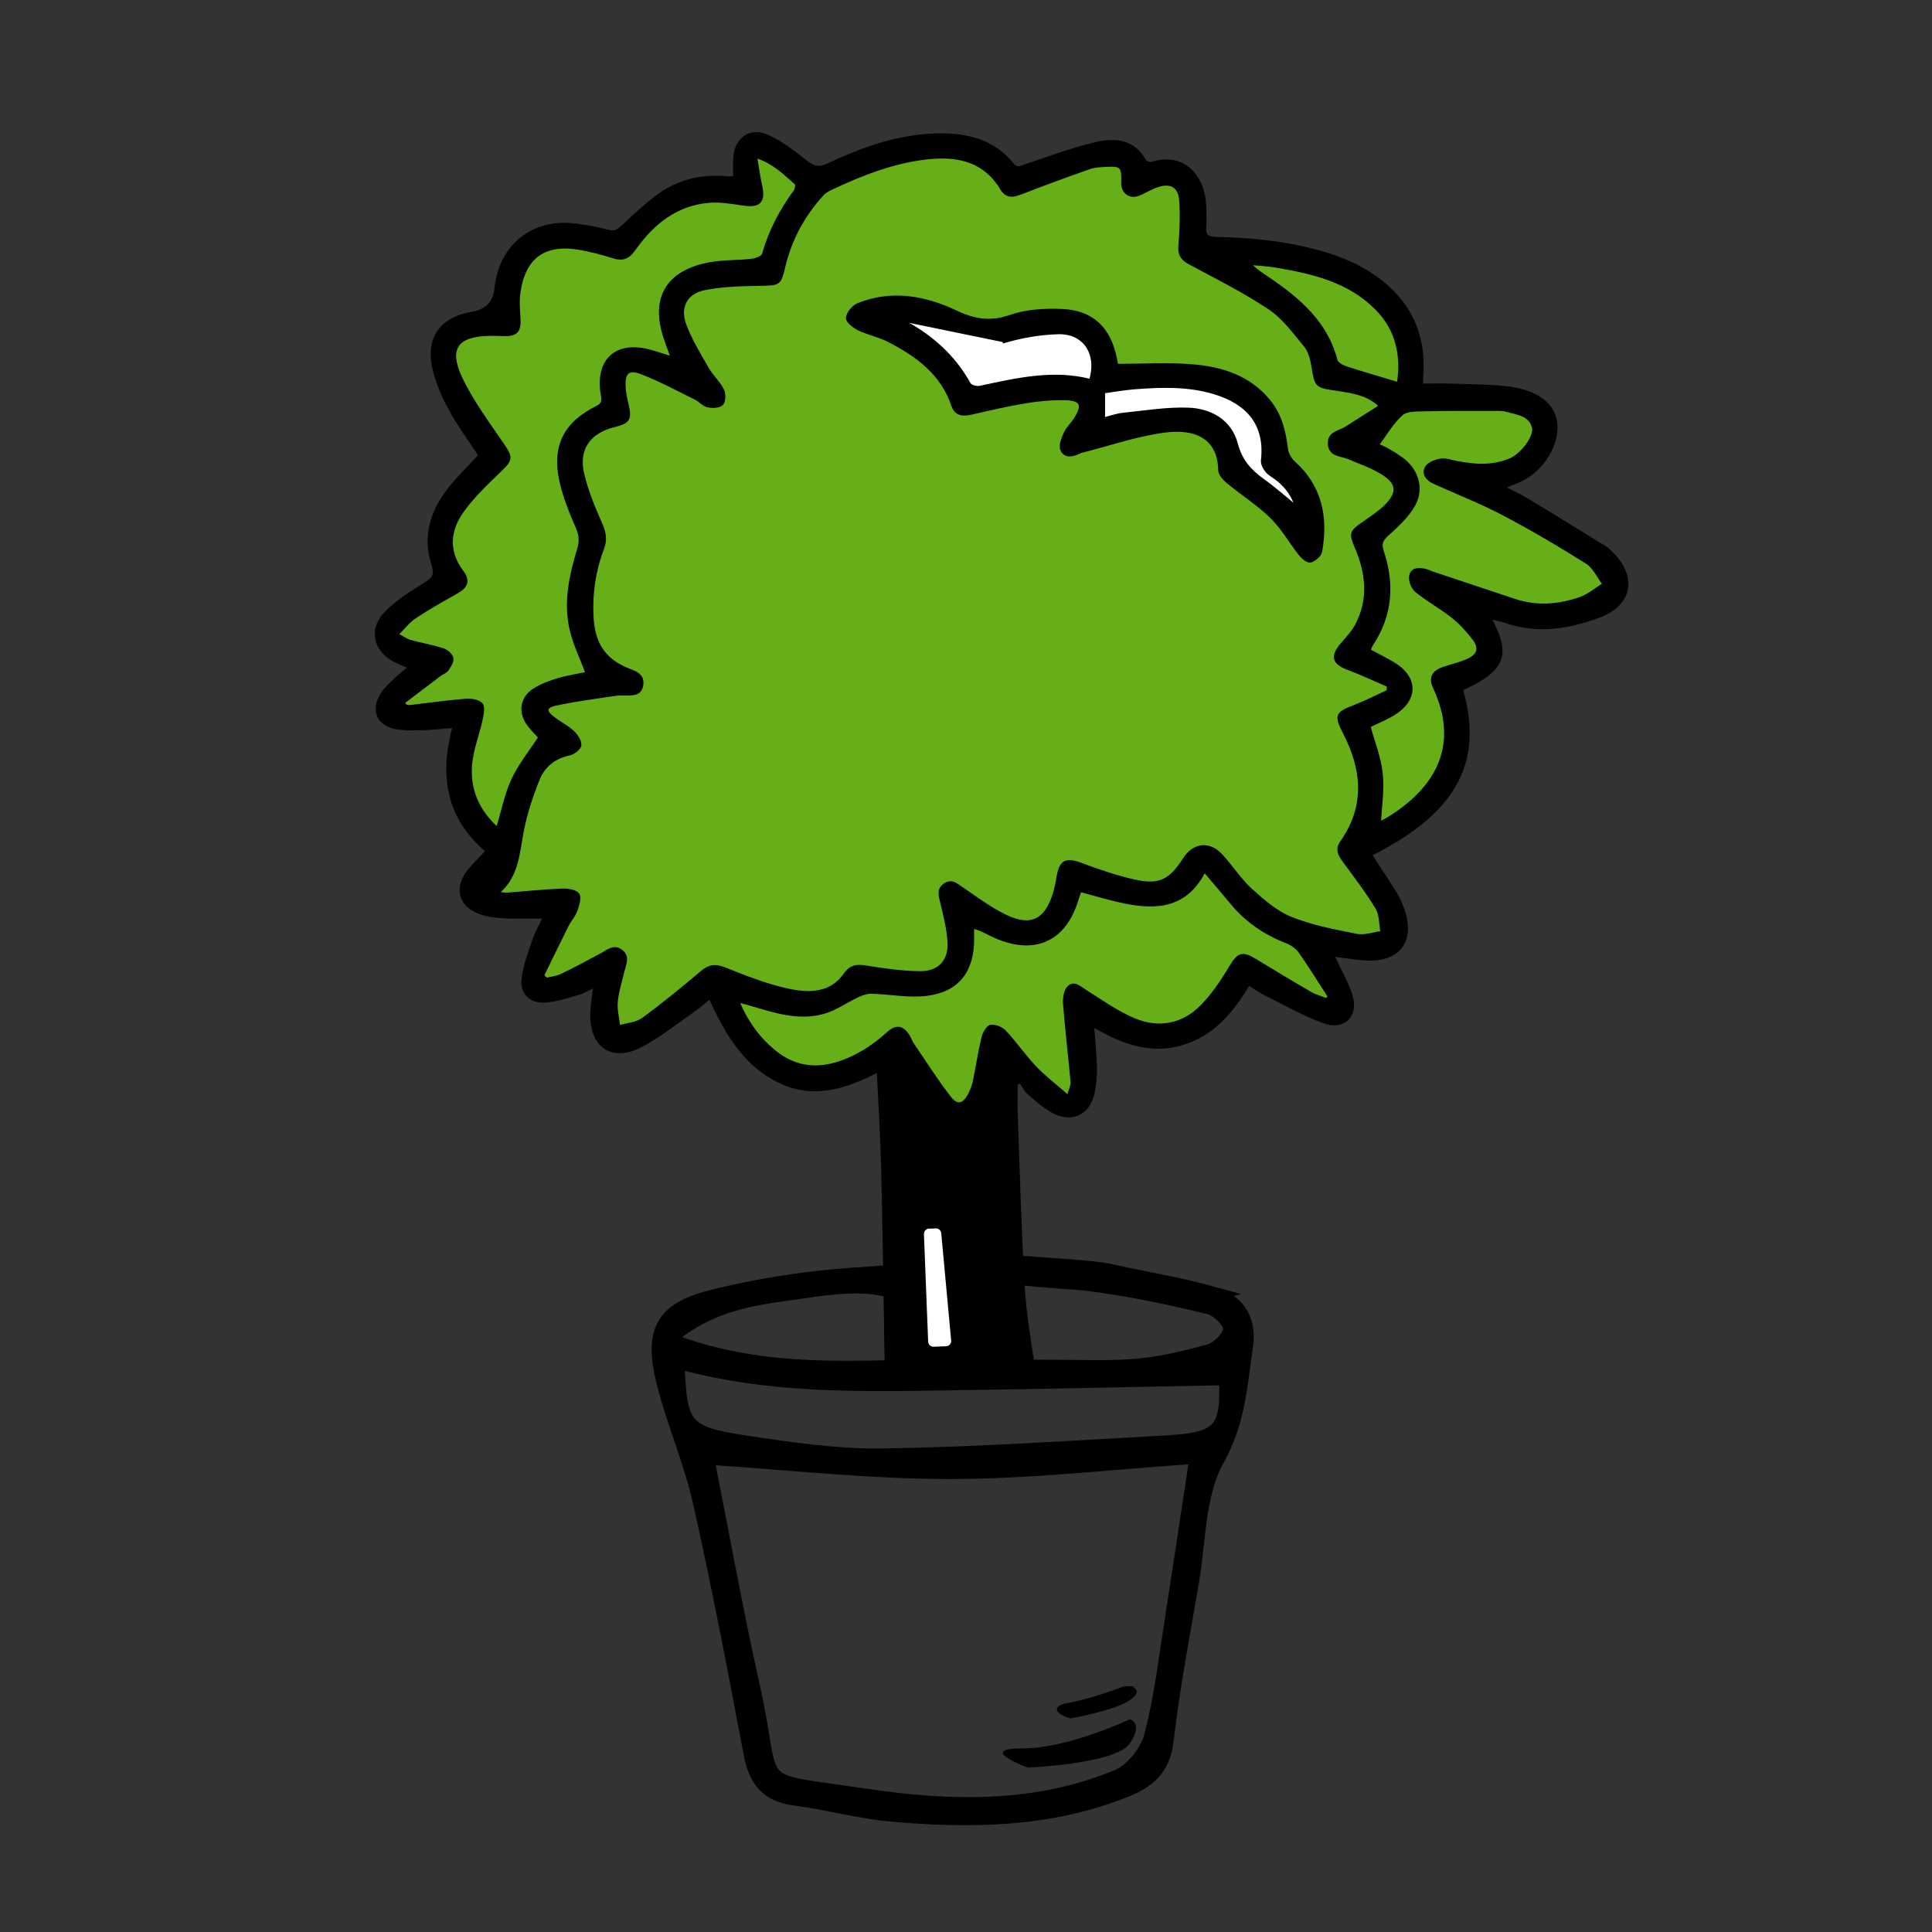 <?xml version="1.0" encoding="UTF-8"?> <svg xmlns="http://www.w3.org/2000/svg" id="Layer_2" viewBox="0 0 512 512"><rect x="0" y="0" width="512" height="512" fill="#333333" stroke="none"/><path d="M321.07,342.84c-9-2.49-18.28-3.93-27.39-6.01-3.7-.84-21.45-1.88-24.47-2.13l-.56.09.21,3.62c9.8,1.09,16.2,1.31,18.73,1.62,11.04,1.32,21.99,3.65,32.81,6.26,2.39.58,5.74,3.81,5.75,5.84,0,2.09-3.18,5.39-5.56,6.06-6.92,1.94-14.06,3.61-21.26,4.04-6.42.38-12.81.13-19.16.13-8.14,0-10.24-.16-15.96-.08l-7.5.06c-25.01-.75-51.79,3.72-79.94-7.34,12.42-10.73,25.39-11.28,37.69-13.13,11.24-1.68,17.39-1.3,22.34.33v-3.14c-3.66-2.29-1.89-1.64-6.22-1.41-14.09.75-28.31,2.76-42,6.2-13.16,3.3-15.92,9.16-12.61,22.43,2.67,10.71,7.23,20.96,9.64,31.71,4.98,22.14,9.24,44.44,13.45,66.74,1.29,6.81,4.23,10.8,11.45,11.74,8.69,1.13,17.24,3.54,25.94,4.3,20.94,1.83,41.76,1.56,61.75-6.45,6.05-2.43,9.94-5.66,10.8-12.92,1.67-14.11,4.31-28.1,6.73-42.11,1.9-11.02,1.59-23.38,6.78-32.6,5.6-9.95,6.06-19.83,7.57-30.07,1.07-7.24-2.53-11.96-9.03-13.76l.02-.02ZM310.85,427.98c-1.69,10.74-2.9,21.62-5.65,32.1-1.1,4.18-5.02,9.19-8.92,10.82-21.63,9.06-44.57,8.44-67.01,5.09-31.39-4.68-23.52-.64-29.82-28.78-4.55-20.31-8.21-40.82-12.23-61.06,21.85,1.39,43.36,3.84,64.87,3.81,21.31-.03,42.62-2.56,65.2-4.07-2.18,14.28-4.25,28.2-6.44,42.1h0ZM309.44,382.37c-25.05,1.4-50.11,3.08-75.18,3.49-12.3.2-24.73-1.64-36.96-3.48-16.15-2.44-17.38-4.38-17.87-21.74,23.96,6.79,48.41,6.17,72.82,5.81,24.02-.35,48.05-.89,72.75-1.36.66,13.77-1.37,16.48-15.57,17.28h0Z" style="stroke:#000; stroke-miterlimit:10; stroke-width:4px;"></path><polygon points="235.69 278.46 243.59 282.55 251.58 295.35 258.3 295.35 264.02 278.51 265.48 285.39 268.14 351.2 271.11 363.46 236.78 365.1 235.69 278.46"></polygon><path d="M246.2,326.11l1.82-.07c.47-.02.88.34.92.81l2.63,28.45c.05.51-.34.95-.85.97l-3.33.13c-.49.02-.9-.36-.92-.85l-1.12-28.51c-.02-.49.36-.9.85-.92h0Z" style="fill:#fff; stroke:#fff; stroke-miterlimit:10;"></path><path d="M298.04,447.37s-8.58,3.33-14.79,4.4c-6.2,1.07.41,3.12.41,3.12,0,0,11.92-2.07,15.7-4.89,3.77-2.82-1.32-2.63-1.32-2.63h0Z" style="stroke:#000; stroke-miterlimit:10;"></path><path d="M299.44,455.61s-16.2,7.74-28.54,7.74,1.45,5.08,1.45,5.08c0,0,23.46-.97,27.09-6.41s0-6.41,0-6.41h0Z"></path><polygon points="190.46 261.66 195.5 274.38 206.54 282.82 217.71 285.39 229.56 282.55 235.69 278.46 244.13 285.39 251.58 295.35 258.3 295.35 264.02 278.51 270.29 281.73 279.01 290.99 285.09 292.53 287.45 285 286.54 266.93 299.89 272.65 312.79 273.47 323.23 265.75 330.59 256.58 347.48 266.84 355.2 267.65 354.2 261.12 349.02 249.86 362.19 250.4 368.64 249.22 368.64 240.77 358.47 224.97 370.45 219.07 384.53 204.36 385.8 190.46 383.99 181.56 393.92 175.12 393.25 168.67 389.25 158.95 403.15 162.58 423.49 160.13 428.39 152.78 421.4 146.51 392.98 127.8 400.33 125.44 406.51 119.63 408.96 110.28 400.88 106.1 371.73 105.28 374.36 93.02 367.64 80.13 352.66 70.68 316.97 64.96 316.24 51.25 310.34 45.71 302.07 46.62 295.63 39.9 272.47 46.53 266.84 46.62 248.68 37.99 227.97 42.62 214.17 48.52 202.18 37.99 197.28 40.08 197.46 49.52 185.56 50.79 172.03 56.7 163.86 64.51 152.32 62.51 142.06 64.14 135.98 70.5 133.43 83.85 119.81 88.57 116.91 95.11 122.72 108.28 130.07 120.99 120.99 131.98 116.91 143.6 118.09 151.96 115.09 156.88 102.56 167.4 105.21 172.66 112.91 175.93 104.01 185.29 105.21 188.56 118 188.83 123.35 187.47 122.17 199 122.54 210.17 131.25 223.52 131.53 230.42 128.53 239.05 147.15 238.87 144.79 248.13 141.7 261.57 148.33 261.66 160.04 255.58 160.13 268.93 162.58 275.37 173.12 271.65 190.46 261.66" style="fill:#66af19;"></polygon><polygon points="234.51 82.31 253.39 82.64 263.34 88.3 282.68 85.3 292.5 91.71 293.45 99.47 314.7 100.01 326.55 102.66 334.72 109.01 338.26 118.39 340.31 126.17 347.39 138.02 344.94 140.34 332.54 128.89 327.36 124.53 323.69 114.45 313.74 110.64 289.59 113.7 287.57 103.28 257.08 105.74 245.36 92.8 229.56 84.76 234.51 82.31" style="fill:#fff;"></polygon><g id="_3T1yDU"><path d="M230.48,366.65c4.44,0,4.42,0,4.35-4.32-.3-17.49-.52-34.98-.93-52.47-.2-8.53-.76-17.05-1.18-26.12-8.96,4.72-17.83,7.4-27.2,2.37-8.73-4.68-13.26-12.83-17.39-21.76-1.47,1.2-2.63,2.26-3.9,3.15-4.69,3.26-9.18,6.91-14.19,9.57-7.75,4.12-13.4.34-13.24-8.42.04-2.29.48-4.57.8-7.34-1.62.75-2.95,1.58-4.4,2-2.86.83-5.77,1.81-8.71,2.02-3.84.28-6.34-2.1-5.91-5.9.4-3.51,1.73-6.94,2.89-10.32.73-2.14,1.9-4.12,2.82-6.06-3.53,0-6.82.09-10.1-.03-1.99-.08-4.03-.27-5.94-.79-6.47-1.75-7.97-7.11-3.48-12.11,1.34-1.49,2.74-2.91,4.32-4.58-10.55-8.86-12.32-20.05-8.77-33.03-2.83.23-5.35.54-7.89.62-2.3.08-4.63.13-6.9-.16-5.38-.68-7.21-4.92-4.07-9.39.91-1.3,2.14-2.39,3.3-3.5,1.08-1.02,2.26-1.94,3.79-3.24-1.42-.62-2.47-1.05-3.49-1.53-5.8-2.76-7.22-8.44-2.71-13.01,2.98-3.02,6.73-5.36,10.37-7.62,2.23-1.38,2.88-2.39,1.98-5.14-2.54-7.77-.04-14.65,4.96-20.72,2.35-2.85,5.01-5.43,7.51-8.12-2.59-3.96-5.48-7.84-7.78-12.05-1.86-3.39-3.5-7.05-4.38-10.8-1.92-8.26,1.86-13.48,10.16-14.86,3.79-.63,5.87-2.82,6.24-6.55,1.13-11.3,9.82-18.28,21.09-16.82,2.88.37,5.78.85,8.56,1.64,1.79.51,2.71-.12,3.92-1.23,3.23-2.97,6.41-6.06,10-8.57,5.28-3.69,11.34-4.97,17.78-4.35.48.05.98-.04,1.91-.09,0-1.75-.08-3.42.02-5.08.31-5.26,4.23-8.01,8.96-5.76,3.57,1.7,6.84,4.18,9.95,6.67,1.98,1.58,3.42,1.95,5.85.81,9.88-4.64,20.08-8.23,31.25-7.92,6.94.19,13.08,2.21,17.58,7.77,1.29,1.59,2.33.76,3.66.32,6.18-2.04,12.3-4.39,18.62-5.84,4.91-1.13,9.92-.73,12.83,4.67.24.44,1.41.76,1.98.58,8.82-2.71,13.72,4.14,13.93,11.51.05,1.81.14,3.63-.01,5.43-.2,2.27.73,2.94,2.93,2.98,9.87.2,19.64,1.2,29.15,4.09,6.04,1.84,11.6,4.55,16.32,8.79,7.19,6.46,9.93,14.63,9.06,24.14-.05.59,0,1.19,0,1.85,2.78,0,5.46-.08,8.13.02,5.11.19,10.26.11,15.3.8,7.33,1.01,11.51,4.45,12.12,9.06.75,5.67-3.34,12.5-9.23,15.32-1.33.64-2.73,1.14-4.66,1.94,2.2,1.11,4.01,1.89,5.69,2.9,7.12,4.3,14.22,8.65,21.29,13.02.76.47,1.39,1.16,2.02,1.8,6.17,6.36,4.6,13.41-3.71,16.47-8.1,2.99-16.31,4.28-24.76,1.35-1.23-.43-2.53-.64-3.8-.94-.08-.02-.17.07-.26.1,4.98,9.23,4.31,13.5-7.58,18.82,6.69,22.48-5.91,34.63-24.09,43.82,2.3,3.54,4.46,6.77,6.5,10.07.84,1.35,1.53,2.83,2.07,4.33,3.03,8.52-1.14,13.92-10.23,13.23-2.78-.21-5.54-.68-8.37-1.04,1.69,3.63,3.62,6.96,4.82,10.54,1.78,5.34-1.74,9.12-7.06,7.22-5.53-1.98-10.69-4.99-15.98-7.61-1.33-.66-2.53-1.57-4.03-2.51-4.36,7.31-9.52,13.55-17.88,15.94-8.48,2.42-16.01-.52-23.51-4.99.3,3.9.71,7.42.79,10.95.05,2.38-.14,4.84-.66,7.16-1.21,5.36-5.8,7.47-10.61,4.81-2.34-1.29-4.41-3.12-6.45-4.89-.94-.82-1.5-2.07-2.23-3.12-.35.23-.7.46-1.04.68,0,2.77-.09,5.55.01,8.32.54,14.96.93,29.93,1.8,44.87.42,7.3,1.66,14.56,2.74,21.8.65,4.37.84,4.35,5.42,4.35M143.81,258.56c.34.31.69.62,1.03.93,1.32-.33,2.74-.46,3.94-1.04,3.61-1.74,7.16-3.62,10.68-5.53,1.67-.91,3.24-2.41,5.2-.9,1.96,1.51.9,3.45.47,5.27-.64,2.73-1.53,5.45-1.79,8.22-.2,2.16.41,4.39.65,6.59,2.14-.64,4.66-.77,6.36-2.01,5.43-3.95,10.62-8.24,15.76-12.56,1.97-1.65,3.6-1.74,5.99-.79,5.39,2.15,10.85,4.34,16.5,5.57,5.52,1.21,11.45,1.43,15.32-4.09,1.58-2.26,3.22-2.35,5.65-1.96,4.73.76,9.52,1.45,14.29,1.49,5.04.04,7.9-3.07,7.62-8.08-.19-3.56-1.13-7.09-1.95-10.58-.41-1.74-.98-3.36.78-4.61,1.8-1.28,3.08-.09,4.55.91,3.89,2.64,7.7,5.56,11.93,7.52,6.46,3,10.31,1,12.49-5.72.49-1.52.82-3.11,1.07-4.68.69-4.3,2.15-4.97,6.15-3.48,4.59,1.71,9.27,3.33,14.05,4.41,6.67,1.51,9.58.03,13.25-5.73,2.54-3.99,6.58-4.53,9.82-1.06,2.74,2.94,4.91,6.44,7.86,9.13,3.21,2.93,6.72,5.97,10.66,7.56,5.53,2.22,11.54,3.36,17.44,4.52,2.08.41,4.42-.48,6.64-.77-.41-2.17-.27-4.67-1.34-6.44-2.62-4.37-5.76-8.44-8.78-12.56-1.16-1.58-1.93-3.02-.61-4.89,6.7-9.49,5.82-19.24.77-29.02-2.35-4.56-2.12-5.16,2.82-7.05,3-1.15,5.87-2.64,8.79-3.98,0-.49,0-.98-.01-1.47-3.53-1.51-7.02-3.15-10.62-4.51-3.89-1.47-4.38-3.22-1.65-6.42,1.43-1.67,2.99-3.32,3.98-5.24,3.5-6.76,2.73-13.6-.13-20.36-1.63-3.85-1.52-4.19,1.97-6.6,1.98-1.37,4.03-2.71,5.74-4.38,3.56-3.5,3.41-6.12-.78-8.75-2.77-1.74-5.97-2.8-9-4.11-2.01-.86-4.97-.53-5.1-3.73-.12-2.96,2.73-3.07,4.49-4.2,2.96-1.91,5.95-3.79,9.1-5.79-2.9-2.63-5.39-3.5-11.5-4.38-5.67-.82-5.57-.83-6.48-6.29-.31-1.84-.84-3.91-1.98-5.29-2.91-3.54-5.75-7.45-9.47-9.94-6.73-4.5-14.04-8.14-21.19-11.98-2.09-1.12-2.8-2.37-2.58-4.76.35-3.89.48-7.83.23-11.72s-2.62-5.23-6.32-3.93c-1.6.56-3.07,1.49-4.64,2.15-2.44,1.03-4.49-.42-4.42-3.07.11-4.33-.3-4.76-4.64-4.52-1.4.08-2.86.16-4.16.61-5.96,2.1-11.9,4.25-17.78,6.55-2.16.84-4.04,1.44-5.48-.98-4.35-7.31-11.22-8.98-18.98-8.25-9.33.88-17.93,4.28-26.33,8.23-.8.38-1.62.87-2.21,1.52-5.05,5.53-8.5,11.93-10.21,19.22-1.06,4.51-1.27,4.5-5.82,4.6-5.09.11-10.26.17-15.21,1.17-4.98,1.01-6.95,4.92-5.14,9.68,1.51,3.99,3.78,7.72,5.92,11.44,1.14,1.99,2.96,3.6,4.01,5.63.53,1.02.51,3.03-.17,3.77-.67.74-2.55.79-3.75.52-1.19-.28-2.14-1.47-3.3-2.04-4.67-2.29-9.27-4.78-14.1-6.66-3.7-1.44-4.98-.19-4.72,3.86.09,1.49.42,2.98.76,4.45.91,3.93.47,4.68-3.49,5.66-6.6,1.64-9.81,6.19-8.26,12.75,1.05,4.45,2.81,8.77,4.67,12.96,1.05,2.35,1.56,4.29.59,6.82-2.21,5.78-3.1,11.81-2.79,18.04.36,7.39,3.37,11.8,10.28,14.34,1.93.71,3.26,1.67,2.88,3.89-.38,2.26-2.16,2.31-3.95,2.3-1.1,0-2.23-.04-3.31.13-5.24.8-10.52,1.46-15.69,2.6-2.74.61-2.8,1.84-.53,3.59,1.67,1.29,3.62,2.23,5.16,3.64.98.9,2.03,2.44,1.93,3.59-.08.91-1.77,2.15-2.93,2.39-3.92.81-6.7,3.16-8.09,6.58-1.84,4.51-3.37,9.24-4.28,14.02-1.07,5.63-1.28,11.44-5.95,15.66-.07.07.05.35.1.64.68.05,1.38.18,2.06.13,4.8-.36,9.59-.86,14.4-1.06,1.44-.06,3.55.26,4.18,1.19.61.91-.05,2.91-.55,4.29-.51,1.39-1.6,2.55-2.28,3.89-2.23,4.44-4.38,8.91-6.56,13.37l.02-.03ZM106.89,186.18c.19.29.38.58.57.87.39.06.78.22,1.16.17,4.88-.56,9.74-1.26,14.63-1.66,1.45-.12,3.42.12,4.29,1.02.69.72.28,2.75-.01,4.12-.85,3.91-2.39,7.73-2.77,11.66-.65,6.72,1.77,12.49,7.07,17.25,1.38-4.58,2.21-8.98,4.03-12.92,1.81-3.92,4.62-7.38,7.17-11.3-.73-.81-1.88-1.92-2.85-3.18-2.64-3.42-2.07-7.35,1.6-9.57,1.94-1.18,4.17-1.98,6.36-2.62,2.55-.75,5.2-1.13,7.42-1.59-1.48-3.97-3.32-7.67-4.23-11.59-1.69-7.25-.1-14.38,2.01-21.35.62-2.05.49-3.71-.38-5.72-1.72-3.93-3.37-7.98-4.31-12.15-2.09-9.31,1.04-15.51,9.6-19.72,1.99-.98,1.47-2.35,1.26-3.78-1.27-8.73,3.8-13.35,12.34-11.19,2,.51,3.94,1.2,6.28,1.92-.71-1.98-1.31-3.56-1.85-5.15-3.51-10.4.27-17.38,11.06-19.68,3.88-.83,7.98-.61,11.96-1.08,1.09-.13,2.81-.81,3.02-1.58,1.71-6.1,4.6-11.55,8.3-16.63.39-.53.65-1.82.37-2.06-3.03-2.64-5.85-5.65-10.75-7.2.54,3.1.88,5.52,1.4,7.9.88,4.04-.44,5.35-4.57,4.75-3.06-.44-6.2-1-9.23-.74-8.76.76-14.98,5.86-19.83,12.78-1.54,2.2-3.13,2.72-5.61,1.9-2.76-.91-5.6-1.62-8.46-2.15-9.54-1.75-14.99,2.06-16.38,11.51-.33,2.25-.16,4.59,0,6.88.24,3.38-.67,4.48-3.97,4.4-1.21-.03-2.41-.08-3.62-.07-8.81.08-11.58,3.59-7.86,11.49,2.96,6.28,7.23,11.97,11.17,17.76,2.28,3.34,2.25,3.93-.68,6.75-3.52,3.39-7.16,6.81-9.99,10.75-3.67,5.12-4.23,10.7-.08,16.19,1.75,2.31,1.08,3.93-1.42,5.34-3.76,2.12-7.53,4.24-11.13,6.62-1.67,1.1-2.94,2.81-4.77,4.61,1.56.83,2.44,1.51,3.44,1.79,2.89.8,5.87,1.31,8.73,2.22.98.31,2.19,1.35,2.39,2.26.2.9-.61,2.14-1.24,3.06-.42.61-1.32.88-1.96,1.37-3.24,2.44-6.46,4.89-9.69,7.34h.01ZM283.1,290.61c.54-2.02,1.07-2.97.99-3.86-.62-6.86-1.44-13.71-1.99-20.58-.12-1.49.12-3.5,1.04-4.48,1.47-1.56,2.99.01,4.46.94,4.24,2.65,8.37,5.65,12.94,7.56,6.44,2.7,12.85,1.58,17.83-3.43,3.06-3.08,5.54-6.84,7.79-10.59,1.96-3.27,3.04-3.82,6.38-1.78,4.89,2.98,9.79,5.94,14.74,8.8,1.32.76,2.85,1.16,4.29,1.72.24-.26.48-.51.71-.77-2.6-4.01-5.1-8.08-7.85-11.98-.8-1.13-2.2-2.05-3.53-2.57-5.75-2.24-10.64-5.58-14.57-10.36-2.26-2.74-4.58-5.43-7.15-8.47-4.76,9.5-12.57,10.05-21.11,8.31-3.91-.8-7.73-1.98-11.86-3.06-.31.97-.61,1.89-.91,2.82-3.23,10.15-10.84,13.74-20.76,9.74-1.49-.6-2.89-1.41-4.35-2.07-.67-.3-1.39-.49-2.41-.85v3.39c-.03,8.3-3.95,13.48-12.22,14.5-4.77.59-9.73-.43-14.61-.56-1.22-.03-2.53.44-3.67.97-3.05,1.42-5.89,3.51-9.08,4.39-6.56,1.81-12.91-.26-19.19-2.15-.96-.29-1.94-.51-3.51-.92,2.47,5.81,5.67,10.11,9.96,13.55,4.82,3.87,10.3,4.8,16.19,3.04,5.19-1.55,9.63-4.41,13.64-8.02,2.33-2.1,3.98-1.75,5.57.95.36.6.57,1.3.96,1.87,3.27,4.79,6.37,9.72,9.93,14.28,1.89,2.42,3.67,1.93,5.11-.81.56-1.05,1.03-2.2,1.28-3.36.82-3.93,1.41-7.9,2.33-11.8.28-1.17,1.25-2.89,2.11-3.02,1.18-.18,2.92.57,3.78,1.51,2.8,3.01,5.15,6.45,7.98,9.42,2.45,2.58,5.33,4.75,8.73,7.72h.03ZM362.81,192.44c1.16,4.28,2.82,8.36,3.26,12.56.46,4.3-.26,8.73-.47,13.14.74-.41,1.8-.91,2.78-1.53,12.95-8.19,18.69-19.59,11.69-34.57-1.14-2.44-.25-4.03,2.56-4.97,2.18-.74,4.47-1.24,6.54-2.21,2.73-1.3,3.21-3.2,1.36-5.62-1.63-2.13-3.5-4.18-5.6-5.84-3.06-2.43-6.54-4.32-9.58-6.77-.98-.79-1.74-2.7-1.54-3.94.31-1.97,2.22-1.99,3.91-1.57.68.17,1.31.51,1.98.73,7.23,2.41,14.47,4.82,21.71,7.23,5.88,1.96,11.75,1.46,17.45-.54,2.23-.78,4.14-2.47,6.19-3.75-1.49-1.95-2.59-4.51-4.54-5.73-7.2-4.54-14.56-8.87-22.1-12.84-5.95-3.13-12.24-5.58-18.37-8.35-1.76-.79-3.03-2.27-2.03-4.01.61-1.06,2.43-1.74,3.81-1.96,1.31-.22,2.76.36,4.14.62,4.8.93,9.56,1.28,14.23-.68,3.08-1.3,6.82-6.13,6.16-8.61-.9-3.39-4.19-3.64-6.94-4.42-.76-.22-1.59-.29-2.38-.29-6.52,0-13.04-.04-19.56.11-2.07.05-4.74-.05-6.04,1.13-2.54,2.28-4.3,5.41-6.39,8.19,1.42.44,3.97,1.85,6.33,3.52,4.06,2.88,5.76,7.85,3.4,12.2-1.65,3.05-4.44,5.6-7.08,7.97-1.6,1.44-2.01,2.48-1.32,4.56,2.85,8.56,2.3,16.82-2.79,24.52-.31.47-.48,1.05-.74,1.63,2.27,1.23,4.43,2.29,6.48,3.52,6.14,3.67,6.2,9.5.09,13.28-2.11,1.31-4.45,2.24-6.6,3.3h0ZM239.61,285.37c-.18.07-.37.13-.55.2,0,1.06-.03,2.12,0,3.18.57,16.96,1.22,33.92,1.69,50.89.22,8.03.16,16.08.12,24.12,0,2.01.58,2.94,2.72,2.92,7.44-.07,14.87-.03,22.31-.02,1.75,0,2.53-.45,2.13-2.51-3.5-17.92-4.02-36.09-4.45-54.26-.14-6.05-.02-12.1-.02-19.02-1.03,1.69-1.52,2.57-2.08,3.39-3.45,5.05-8.13,5.99-12.82,2.11-2.51-2.08-4.44-4.87-6.56-7.4-.93-1.11-1.67-2.39-2.5-3.59h0ZM370.56,101.63c1.13-7.23-.18-14.26-5.91-19.97-7.29-7.27-16.8-9.48-26.49-11.11-2.34-.39-4.73-.5-7.09-.73,1.73,1.89,3.63,3.01,5.44,4.25,7.9,5.43,15,11.51,17.56,21.39.21.83,1.57,1.62,2.56,1.95,4.43,1.45,8.92,2.73,13.94,4.23h-.01Z" style="stroke:#000; stroke-miterlimit:10; stroke-width:.75px;"></path><path d="M295.98,96.8c6.92,0,13.57-.44,20.13.12,7.72.66,14.97,2.92,20.21,9.36,3,3.69,4.06,7.95,4.6,12.53.16,1.31.94,2.84,1.93,3.72,7.21,6.44,8.75,14.58,7.17,23.59-.18,1.04-1.63,2.27-2.73,2.59-.7.2-2.07-.93-2.74-1.78-2.58-3.25-4.65-6.99-7.58-9.87-3.49-3.43-7.71-6.1-11.51-9.23-1-.82-2.23-2.14-2.25-3.24-.15-8.79-6.58-11.42-14.72-10.3-7.49,1.02-14.77,3.55-22.14,5.42-.1.02-.18.08-.27.13-1.76.85-3.84,1.35-4.71-.7-.49-1.16.31-3.09.96-4.46.67-1.42,1.97-2.53,2.79-3.9,2.12-3.48,1.43-4.98-2.7-5.08-3.49-.09-7.04.22-10.49.78-4.85.79-9.64,1.93-14.44,3.02-2.19.5-4.16.45-4.97-1.98-2.88-8.6-9.56-13.42-17.13-17.3-2.48-1.27-5.33-1.81-7.85-3.02-1.26-.61-3.09-2.08-2.99-2.97.15-1.3,1.56-3.01,2.85-3.53,8.92-3.6,17.74-1.96,25.98,1.95,4.93,2.34,9.14,2.98,14.41,1.15,4.23-1.47,9.09-1.74,13.62-1.55,8.05.34,12.55,4.72,14.2,12.67.12.58.22,1.16.35,1.88h.02ZM239.77,85.32c7.28,3.92,13.1,9.21,17.13,16.44.35.63,1.92,1.04,2.78.86,9.7-2.06,19.36-4.37,29.3-1.81,2.15-7.02-1.54-12.79-8.53-12.61-4.94.13-9.98,1.03-14.72,2.45M292.49,110.99c1.84-.45,3.47-1.06,5.14-1.23,5.76-.58,11.55-1.56,17.28-1.35,5.95.22,11.17,3.14,12.78,9.28,1.15,4.38,3.57,7.08,6.99,9.53,3,2.14,5.76,4.61,8.93,7.18-1.33-4.05-3.67-6.59-6.89-8.61-1.11-.7-2.32-2.55-2.19-3.73,1.2-10.42-4.81-15.51-12.52-17.89-6.95-2.15-14.08-1.93-21.2-1.39-2.83.22-5.64.73-8.33,1.09v7.13h.01Z" style="stroke:#000; stroke-miterlimit:10; stroke-width:.75px;"></path></g></svg> 